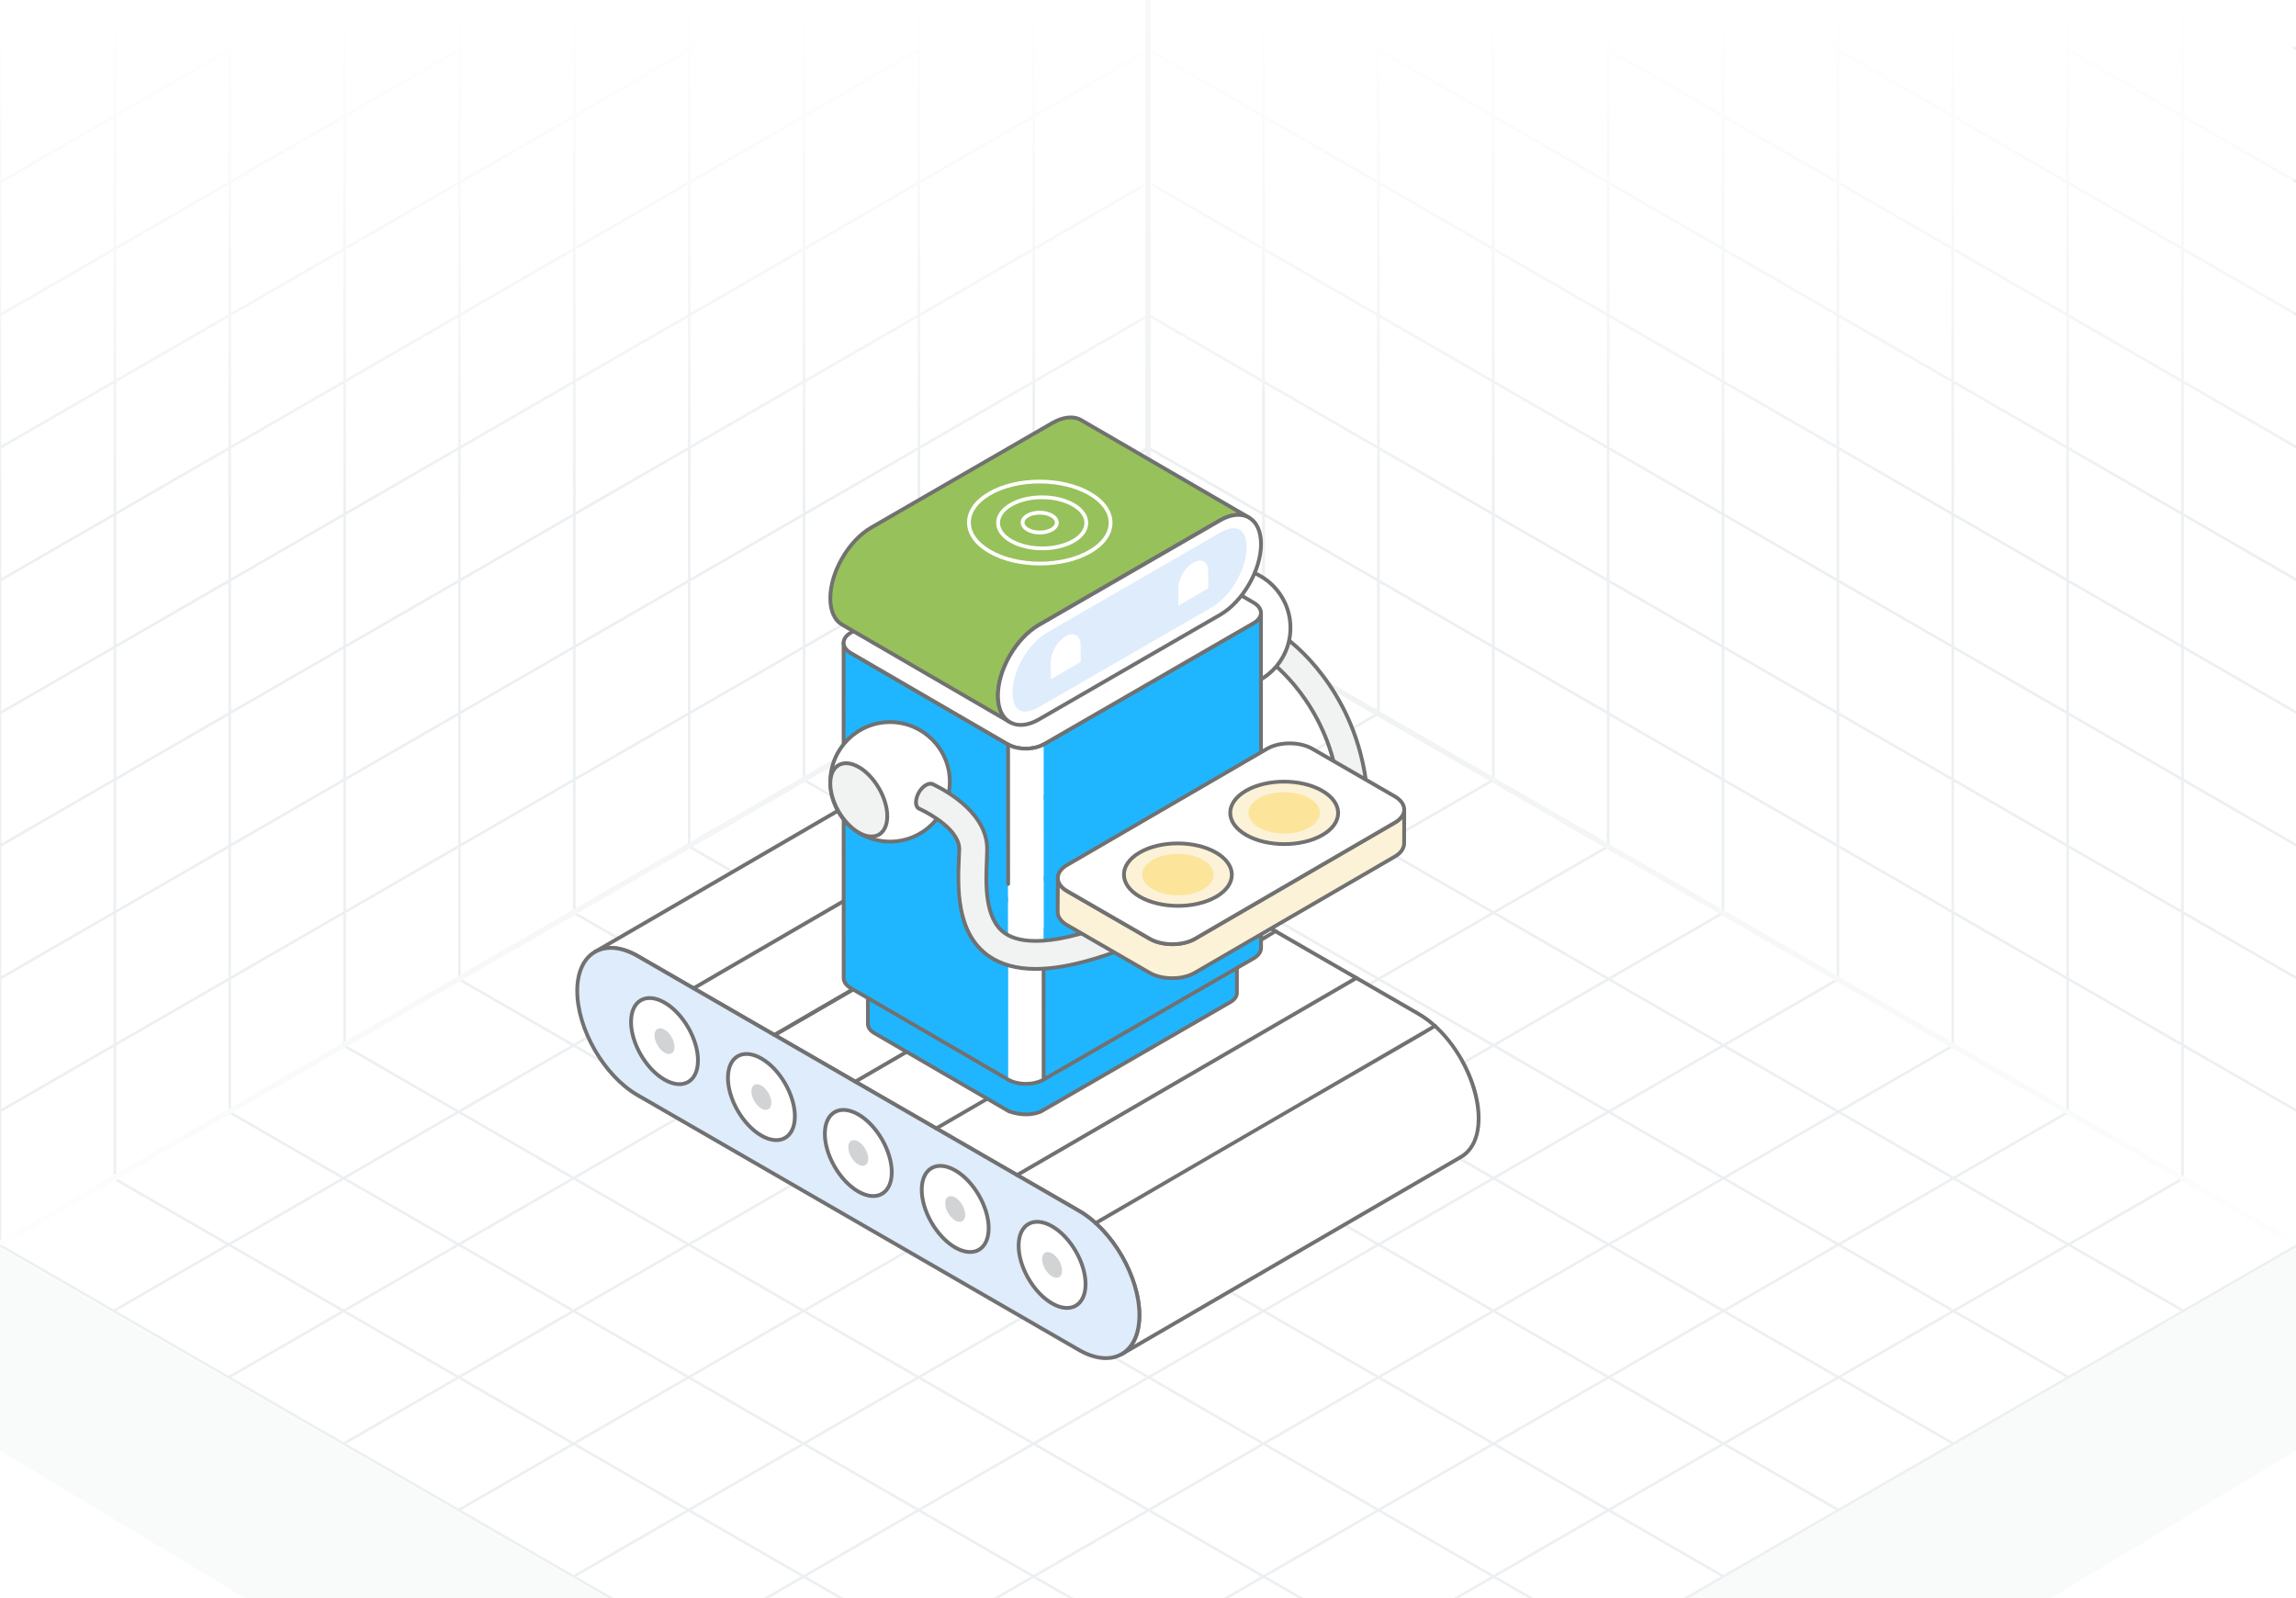 <svg width="431" height="300" viewBox="0 0 431 300" fill="none" xmlns="http://www.w3.org/2000/svg">
<rect x="0" y="0" width="431" height="300" fill="#333333" stroke="none"/>
<g clip-path="url(#clip0_1926_41608)">
<rect width="431" height="300" fill="white"/>
<path d="M237.191 121.463L21.334 246.088M258.777 133.925L42.92 258.55M280.363 146.388L64.505 271.013M301.948 158.85L86.091 283.475M323.534 171.313L107.677 295.938M345.12 183.775L129.263 308.4M366.705 196.238L150.848 320.863M388.291 208.7L172.434 333.325M409.877 221.163L194.02 345.788M194.02 121.463L409.877 246.088M172.434 133.925L388.291 258.55M150.848 146.388L366.705 271.013M129.263 158.85L345.12 283.475M107.677 171.313L323.534 295.938M86.091 183.775L301.948 308.4M64.505 196.238L280.363 320.863M42.92 208.7L258.777 333.325M21.334 221.163L237.191 345.788M215.605 109L-0.252 233.625L215.605 358.25L431.463 233.625L215.605 109Z" stroke="#EDF0F2" stroke-width="0.5"/>
<path d="M237.188 -127.629V121.454M258.75 -115.18V133.904M280.313 -102.731V146.353M301.876 -90.281V158.802M323.438 -77.832V171.251M345.001 -65.383V183.7M366.564 -52.934V196.15M388.126 -40.484V208.599M409.689 -28.035V221.048M215.625 -115.17L431.251 9.322M215.625 -90.261L431.251 34.23M215.625 -65.353L431.251 59.139M215.625 -40.445L431.251 84.047M215.625 -15.536L431.251 108.956M215.625 9.372L431.251 133.864M215.625 34.28L431.251 158.772M215.625 59.189L431.251 183.681M215.625 84.097L431.251 208.589M215.625 -140.078V109.005L431.251 233.497V-15.586L215.625 -140.078Z" stroke="#EDF0F2" stroke-width="0.5"/>
<path d="M194.062 -127.629V121.454M172.5 -115.18V133.904M150.937 -102.731V146.353M129.374 -90.281V158.802M107.812 -77.832V171.251M86.249 -65.383V183.7M64.686 -52.934V196.15M43.124 -40.484V208.599M21.561 -28.035V221.048M215.625 -115.17L-0.001 9.322M215.625 -90.261L-0.001 34.23M215.625 -65.353L-0.001 59.139M215.625 -40.445L-0.001 84.047M215.625 -15.536L-0.001 108.956M215.625 9.372L-0.001 133.864M215.625 34.28L-0.001 158.772M215.625 59.189L-0.001 183.681M215.625 84.097L-0.001 208.589M215.625 -140.078V109.005L-0.001 233.497V-15.586L215.625 -140.078Z" stroke="#EDF0F2" stroke-width="0.5"/>
<path d="M215.5 0L-0.5 0V184.5L215.5 60L215.5 0Z" fill="url(#paint0_linear_1926_41608)"/>
<path d="M214.5 0L430.5 0V184.5L214.5 60L214.5 0Z" fill="url(#paint1_linear_1926_41608)"/>
<path d="M215.5 402L431.5 272V234L215.5 358.5L215.5 402Z" fill="#F9FAFA"/>
<path d="M215.5 402L-0.5 272V234L215.5 358.5L215.5 402Z" fill="#F9FAFA"/>
<path d="M0 233.5L215.5 109M215.5 109L431 233.5M215.5 109V0" stroke="url(#paint2_radial_1926_41608)"/>
<path d="M111.668 178.693C113.728 177.5 116.584 177.663 119.746 179.488L202.565 227.314C208.837 230.928 213.897 239.693 213.879 246.904C213.879 250.482 212.614 252.995 210.571 254.187L274.258 217.175C276.3 215.983 277.565 213.471 277.565 209.892C277.583 202.682 272.523 193.916 266.252 190.302L183.433 142.476C180.27 140.651 177.415 140.488 175.354 141.699L111.668 178.693Z" fill="white"/>
<path d="M210.572 254.545C210.45 254.545 210.331 254.481 210.265 254.368C210.165 254.199 210.223 253.98 210.393 253.881H210.393L210.396 253.88C212.413 252.701 213.523 250.225 213.523 246.907C213.541 239.822 208.546 231.173 202.388 227.624L119.57 179.799C116.634 178.104 113.892 177.823 111.851 179.001L111.847 179.002C111.847 179.002 111.847 179.003 111.847 179.003C111.678 179.098 111.459 179.044 111.361 178.873C111.262 178.703 111.32 178.486 111.49 178.387L111.491 178.386C111.491 178.386 111.493 178.384 111.494 178.384L175.177 141.395C177.441 140.059 180.438 140.34 183.612 142.169L266.431 189.996C272.786 193.659 277.94 202.586 277.922 209.896C277.922 213.477 276.685 216.173 274.438 217.484L210.751 254.496C210.694 254.53 210.633 254.545 210.572 254.545ZM114.648 177.571C116.275 177.571 118.07 178.112 119.926 179.181L202.744 227.007C209.099 230.67 214.253 239.597 214.235 246.908C214.235 249.142 213.754 251.032 212.847 252.456L274.08 216.869C280.871 212.905 275.912 196.284 266.075 190.613L183.256 142.787C180.313 141.087 177.572 140.812 175.536 142.009L114.297 177.579C114.413 177.574 114.53 177.571 114.648 177.571Z" fill="#717171"/>
<path d="M119.742 179.491C113.477 175.874 108.372 178.77 108.352 185.969C108.331 193.182 113.403 201.954 119.668 205.571L202.49 253.388C208.755 257.005 213.86 254.109 213.88 246.897C213.901 239.697 208.829 230.925 202.563 227.308L119.742 179.491Z" fill="#DEECFB"/>
<path d="M207.59 255.308C205.964 255.308 204.169 254.767 202.316 253.698L119.495 205.881C113.135 202.21 107.979 193.277 108 185.97C108.01 182.372 109.255 179.677 111.506 178.382C113.776 177.076 116.766 177.361 119.924 179.184L202.746 227.001C209.105 230.673 214.261 239.599 214.241 246.9C214.231 250.505 212.984 253.204 210.731 254.501C209.794 255.04 208.734 255.308 207.59 255.308ZM114.651 178.287C113.629 178.287 112.688 178.522 111.861 178.999C109.84 180.162 108.721 182.639 108.712 185.972C108.692 193.051 113.688 201.706 119.851 205.264L202.672 253.08C205.6 254.77 208.337 255.057 210.376 253.883C212.4 252.719 213.519 250.238 213.529 246.897C213.548 239.825 208.551 231.176 202.39 227.619L119.568 179.802C117.826 178.795 116.151 178.287 114.651 178.287Z" fill="#717171"/>
<path d="M130.192 185.878C130.07 185.878 129.95 185.814 129.884 185.701C129.785 185.53 129.843 185.313 130.014 185.214L193.708 148.209C193.876 148.109 194.095 148.167 194.195 148.337C194.293 148.508 194.236 148.725 194.065 148.824L130.371 185.829C130.315 185.862 130.253 185.878 130.192 185.878Z" fill="#717171"/>
<path d="M145.384 194.651C145.261 194.651 145.142 194.587 145.076 194.475C144.977 194.304 145.035 194.087 145.205 193.988L208.899 156.983C209.067 156.882 209.287 156.941 209.386 157.111C209.485 157.282 209.427 157.499 209.257 157.597L145.562 194.603C145.506 194.636 145.445 194.651 145.384 194.651Z" fill="#717171"/>
<path d="M160.548 203.41C160.425 203.41 160.306 203.346 160.24 203.234C160.141 203.063 160.199 202.846 160.369 202.747L224.079 165.74C224.247 165.64 224.467 165.699 224.566 165.868C224.665 166.039 224.607 166.256 224.437 166.355L160.726 203.362C160.67 203.395 160.609 203.41 160.548 203.41Z" fill="#717171"/>
<path d="M175.739 212.187C175.617 212.187 175.497 212.123 175.431 212.011C175.332 211.839 175.39 211.623 175.56 211.524C243.23 172.413 239.404 174.039 239.757 174.647C240.102 175.243 243.472 172.707 175.918 212.138C175.861 212.172 175.8 212.187 175.739 212.187Z" fill="#717171"/>
<path d="M190.923 220.941C190.8 220.941 190.681 220.877 190.615 220.764C190.516 220.593 190.574 220.376 190.744 220.277L254.455 183.272C254.623 183.171 254.842 183.231 254.942 183.4C255.041 183.571 254.983 183.788 254.812 183.887L191.101 220.892C191.045 220.925 190.984 220.941 190.923 220.941Z" fill="#717171"/>
<path d="M205.665 229.964C205.542 229.964 205.423 229.9 205.357 229.787C205.258 229.616 205.316 229.399 205.486 229.3L269.197 192.295C269.364 192.195 269.584 192.253 269.683 192.423C270.028 193.02 273.398 190.484 205.844 229.915C205.787 229.948 205.726 229.964 205.665 229.964Z" fill="#717171"/>
<path d="M145.384 194.651C145.261 194.651 145.142 194.587 145.076 194.475C144.977 194.304 145.035 194.087 145.205 193.988L208.899 156.983C209.067 156.882 209.287 156.941 209.386 157.111C209.485 157.282 209.427 157.499 209.257 157.597L145.562 194.603C145.506 194.636 145.445 194.651 145.384 194.651Z" fill="#717171"/>
<path d="M197.513 230.22C194.044 228.218 191.222 229.826 191.211 233.825C191.2 237.81 194.003 242.667 197.472 244.669C200.941 246.672 203.763 245.064 203.774 241.078C203.785 237.079 200.982 232.223 197.513 230.22Z" fill="white"/>
<path d="M197.299 244.975C193.737 242.918 190.848 237.914 190.859 233.82C190.872 229.551 193.979 227.765 197.696 229.909C201.257 231.966 204.146 236.976 204.135 241.076C204.123 245.32 201.022 247.126 197.299 244.975ZM191.571 233.823C191.56 237.689 194.29 242.415 197.655 244.358C200.883 246.225 203.413 244.789 203.423 241.073C203.433 237.201 200.705 232.47 197.34 230.527C194.087 228.646 191.583 230.126 191.571 233.823Z" fill="#717171"/>
<path d="M197.5 235.285C196.464 234.686 195.621 235.167 195.617 236.361C195.614 237.552 196.451 239.003 197.488 239.601C198.524 240.2 199.367 239.719 199.37 238.528C199.374 237.334 198.536 235.883 197.5 235.285Z" fill="#D1D3D4"/>
<path d="M179.329 219.72C175.861 217.718 173.039 219.326 173.027 223.325C173.016 227.31 175.82 232.167 179.289 234.169C182.757 236.172 185.579 234.564 185.591 230.578C185.602 226.579 182.798 221.723 179.329 219.72Z" fill="white"/>
<path d="M179.111 234.476C175.549 232.419 172.661 227.415 172.672 223.32C172.683 219.091 175.759 217.249 179.508 219.41C183.071 221.467 185.958 226.476 185.947 230.577C185.935 234.805 182.849 236.634 179.111 234.476ZM173.384 223.323C173.373 227.189 176.102 231.915 179.467 233.858C182.694 235.722 185.224 234.293 185.235 230.575C185.246 226.701 182.518 221.97 179.152 220.027C175.933 218.166 173.394 219.585 173.384 223.323Z" fill="#717171"/>
<path d="M161.142 209.217C157.673 207.214 154.851 208.822 154.84 212.821C154.829 216.806 157.632 221.663 161.101 223.665C164.57 225.668 167.392 224.06 167.403 220.074C167.414 216.075 164.611 211.219 161.142 209.217Z" fill="white"/>
<path d="M160.92 223.971C157.358 221.914 154.469 216.91 154.481 212.817C154.493 208.553 157.591 206.759 161.317 208.905C164.879 210.962 167.767 215.971 167.756 220.072C167.744 224.3 164.658 226.13 160.92 223.971ZM155.193 212.82C155.181 216.685 157.911 221.41 161.276 223.353C164.503 225.218 167.034 223.788 167.044 220.07C167.054 216.196 164.326 211.465 160.961 209.522C157.7 207.637 155.204 209.129 155.193 212.82Z" fill="#717171"/>
<path d="M142.951 198.713C139.482 196.71 136.66 198.318 136.648 202.317C136.637 206.303 139.441 211.159 142.91 213.161C146.378 215.164 149.2 213.556 149.212 209.57C149.223 205.571 146.419 200.715 142.951 198.713Z" fill="white"/>
<path d="M142.732 213.473C139.17 211.416 136.282 206.412 136.293 202.317C136.305 198.047 139.412 196.261 143.129 198.405C146.692 200.462 149.58 205.472 149.568 209.573C149.556 213.813 146.465 215.623 142.732 213.473ZM137.005 202.32C136.994 206.187 139.723 210.912 143.088 212.855C146.315 214.721 148.846 213.287 148.856 209.57C148.867 205.697 146.139 200.966 142.773 199.023C139.507 197.134 137.015 198.637 137.005 202.32Z" fill="#717171"/>
<path d="M124.763 188.213C121.294 186.21 118.472 187.818 118.461 191.817C118.45 195.803 121.253 200.659 124.722 202.661C128.191 204.664 131.013 203.056 131.024 199.07C131.035 195.071 128.232 190.215 124.763 188.213Z" fill="white"/>
<path d="M124.541 202.971C120.979 200.914 118.09 195.911 118.102 191.816C118.115 187.547 121.221 185.761 124.938 187.905C128.5 189.962 131.388 194.972 131.377 199.073C131.365 203.326 128.257 205.117 124.541 202.971ZM118.814 191.819C118.803 195.685 121.532 200.411 124.897 202.354C128.103 204.206 130.655 202.811 130.665 199.07C130.675 195.197 127.947 190.464 124.582 188.523C121.386 186.675 118.825 188.056 118.814 191.819Z" fill="#717171"/>
<path d="M179.312 224.785C178.276 224.186 177.433 224.667 177.43 225.861C177.426 227.052 178.264 228.503 179.3 229.101C180.337 229.7 181.18 229.219 181.183 228.028C181.186 226.834 180.349 225.383 179.312 224.785Z" fill="#D1D3D4"/>
<path d="M161.121 214.285C160.085 213.686 159.242 214.167 159.238 215.361C159.235 216.552 160.073 218.003 161.109 218.601C162.145 219.2 162.988 218.719 162.992 217.528C162.995 216.334 162.157 214.883 161.121 214.285Z" fill="#D1D3D4"/>
<path d="M142.934 203.781C141.897 203.182 141.054 203.663 141.051 204.857C141.047 206.048 141.885 207.499 142.921 208.097C143.958 208.696 144.801 208.215 144.804 207.024C144.807 205.83 143.97 204.379 142.934 203.781Z" fill="#D1D3D4"/>
<path d="M124.75 193.281C123.714 192.682 122.871 193.163 122.867 194.357C122.864 195.548 123.701 196.999 124.738 197.597C125.774 198.196 126.617 197.715 126.62 196.524C126.624 195.33 125.786 193.879 124.75 193.281Z" fill="#D1D3D4"/>
<path d="M253.74 149.104C252.461 149.104 251.339 148.17 251.144 146.866C248.893 131.854 238.777 124.412 238.675 124.338C237.497 123.491 237.23 121.849 238.077 120.67C238.927 119.496 240.57 119.224 241.746 120.074C242.236 120.427 253.767 128.907 256.342 146.085C256.558 147.521 255.568 148.859 254.133 149.075C254.001 149.095 253.87 149.104 253.74 149.104Z" fill="#F1F2F2"/>
<path d="M253.737 149.458C252.273 149.458 251.006 148.366 250.789 146.917C248.571 132.123 238.564 124.698 238.463 124.625C237.817 124.16 237.39 123.472 237.262 122.685C237.134 121.897 237.32 121.107 237.786 120.461C238.752 119.126 240.62 118.824 241.952 119.783C242.446 120.138 254.09 128.674 256.692 146.031C256.936 147.658 255.811 149.181 254.183 149.426C254.032 149.448 253.884 149.458 253.737 149.458ZM240.212 119.933C239.506 119.933 238.808 120.262 238.364 120.876C238.01 121.369 237.868 121.971 237.965 122.57C238.062 123.168 238.387 123.694 238.88 124.047C238.984 124.124 249.23 131.717 251.493 146.811C251.675 148.025 252.825 148.904 254.079 148.722C255.317 148.536 256.174 147.376 255.988 146.137C253.43 129.074 242.02 120.71 241.536 120.362C241.136 120.073 240.672 119.933 240.212 119.933Z" fill="#717171"/>
<path d="M231.022 129.08C237.217 129.08 242.24 124.057 242.24 117.862C242.24 111.667 237.217 106.645 231.022 106.645C224.827 106.645 219.805 111.667 219.805 117.862C219.805 124.057 224.827 129.08 231.022 129.08Z" fill="white"/>
<path d="M231.022 129.437C224.641 129.437 219.449 124.245 219.449 117.863C219.449 111.481 224.641 106.289 231.022 106.289C237.404 106.289 242.596 111.481 242.596 117.863C242.596 124.245 237.404 129.437 231.022 129.437ZM231.022 107.001C225.034 107.001 220.161 111.874 220.161 117.863C220.161 123.852 225.034 128.725 231.022 128.725C237.012 128.725 241.884 123.852 241.884 117.863C241.884 111.874 237.012 107.001 231.022 107.001Z" fill="#717171"/>
<path d="M225.177 115.103C222.219 113.395 219.818 114.763 219.809 118.151C219.799 121.55 222.184 125.682 225.143 127.39C228.091 129.092 230.492 127.724 230.501 124.324C230.511 120.936 228.126 116.805 225.177 115.103Z" fill="#F1F2F2"/>
<path d="M227.537 128.482C226.74 128.482 225.865 128.219 224.965 127.701C221.915 125.94 219.443 121.656 219.453 118.152C219.458 116.388 220.078 115.061 221.197 114.417C222.329 113.767 223.805 113.903 225.355 114.797C228.399 116.555 230.867 120.83 230.857 124.328C230.852 126.098 230.231 127.431 229.109 128.077C228.638 128.347 228.108 128.482 227.537 128.482ZM222.773 114.725C222.324 114.725 221.913 114.826 221.552 115.034C220.662 115.547 220.169 116.655 220.165 118.154C220.155 121.431 222.468 125.436 225.321 127.083C226.636 127.844 227.856 127.977 228.754 127.46C229.647 126.945 230.141 125.833 230.145 124.325C230.155 121.056 227.846 117.059 224.999 115.415C224.206 114.956 223.447 114.725 222.773 114.725Z" fill="#717171"/>
<path d="M195.326 174.645V176L195.325 174.645L162.914 180.568L162.918 192.214C162.918 192.842 163.326 193.47 164.158 193.946L189.332 208.584C189.332 208.584 192.448 209.876 195.326 208.686L230.931 188.124C231.78 187.648 232.188 187.003 232.188 186.375L232.184 174.645L195.326 174.645Z" fill="#1FB6FF"/>
<path d="M192.616 209.542C190.749 209.542 189.29 208.949 189.2 208.912L163.984 194.253C163.071 193.732 162.567 193.006 162.567 192.213L162.562 180.568C162.562 180.396 162.686 180.248 162.855 180.218L195.265 174.295C195.288 174.29 195.3 174.299 195.331 174.289H232.188C232.385 174.289 232.544 174.449 232.544 174.645L232.549 186.375C232.549 187.172 232.024 187.923 231.11 188.434L195.509 208.994C194.522 209.403 193.521 209.542 192.616 209.542ZM189.515 208.276C189.524 208.276 192.502 209.47 195.194 208.356L230.758 187.816C231.445 187.432 231.837 186.906 231.837 186.375L231.832 175.001H195.687V176.001C195.687 176.197 195.528 176.357 195.331 176.357C195.135 176.357 194.975 176.198 194.975 176.001L194.974 175.072L163.275 180.864L163.279 192.213C163.279 192.74 163.656 193.246 164.339 193.637L189.515 208.276Z" fill="#717171"/>
<path d="M195.45 154.352V188.076L195.434 154.352H195.45Z" fill="#F1F2F2"/>
<path d="M158.363 120.57L158.379 183.484C158.379 184.18 158.833 184.87 159.741 185.394L189.263 202.547L189.239 139.634L159.726 122.481C158.817 121.956 158.363 121.259 158.363 120.57Z" fill="#1FB6FF"/>
<path d="M195.906 202.657L235.332 179.894C236.256 179.362 236.718 178.657 236.718 177.96L236.703 115.047C236.703 115.744 236.241 116.448 235.317 116.981L195.883 139.744" fill="#1FB6FF"/>
<path d="M195.907 203.014C195.785 203.014 195.664 202.95 195.599 202.836C195.5 202.666 195.559 202.448 195.729 202.349L235.156 179.587C235.923 179.144 236.363 178.552 236.363 177.961L236.348 116.638C236.115 116.878 235.829 117.097 235.496 117.291L196.061 140.053C195.89 140.149 195.673 140.092 195.575 139.922C195.477 139.753 195.535 139.534 195.705 139.436L235.14 116.673C235.907 116.231 236.347 115.638 236.347 115.047C236.347 114.851 236.507 114.691 236.703 114.691C236.9 114.691 237.059 114.851 237.059 115.047L237.075 177.961C237.075 178.813 236.505 179.631 235.512 180.204L196.085 202.967C196.029 202.999 195.968 203.014 195.907 203.014Z" fill="#717171"/>
<path d="M189.26 203.017C189.198 203.017 189.137 203.001 189.081 202.968L159.559 185.816C158.566 185.243 158.019 184.454 158.019 183.598L158.004 120.684C158.004 120.488 158.163 120.328 158.36 120.328C158.557 120.328 158.716 120.488 158.716 120.684C158.716 121.268 159.148 121.852 159.9 122.286L189.415 139.44C189.585 139.539 189.643 139.756 189.544 139.927C189.445 140.095 189.226 140.153 189.057 140.055L159.543 122.902C159.221 122.716 158.943 122.503 158.717 122.271L158.731 183.598C158.731 184.19 159.152 184.759 159.916 185.2L189.438 202.353C189.609 202.452 189.666 202.669 189.568 202.84C189.502 202.953 189.382 203.017 189.26 203.017Z" fill="#717171"/>
<path d="M159.746 118.744C157.906 119.806 157.896 121.532 159.724 122.595L189.239 139.747C191.072 140.812 194.047 140.809 195.887 139.747L235.317 116.982C237.157 115.92 237.167 114.199 235.334 113.134L205.819 95.982C203.991 94.919 201.016 94.917 199.176 95.979L159.746 118.744Z" fill="white"/>
<path d="M192.559 140.892C191.291 140.892 190.024 140.612 189.061 140.052L159.546 122.899C158.55 122.322 158.003 121.531 158.004 120.673C158.005 119.811 158.561 119.015 159.568 118.434L198.999 95.669C200.933 94.553 204.074 94.552 205.998 95.673L235.513 112.825C236.512 113.405 237.061 114.196 237.06 115.053C237.058 115.914 236.503 116.706 235.496 117.288L196.065 140.053C195.097 140.612 193.828 140.892 192.559 140.892ZM199.355 96.286L159.925 119.051C159.146 119.499 158.717 120.076 158.716 120.674C158.715 121.268 159.137 121.84 159.904 122.285L189.419 139.437C191.147 140.441 193.967 140.443 195.709 139.436L235.14 116.67C235.918 116.223 236.346 115.647 236.348 115.052C236.348 114.46 235.925 113.887 235.156 113.44L205.641 96.287C203.917 95.287 201.098 95.278 199.355 96.286Z" fill="#717171"/>
<path d="M189.238 139.746L189.256 202.661C191.089 203.726 194.064 203.723 195.904 202.661L195.886 139.746C194.046 140.808 191.071 140.811 189.238 139.746Z" fill="white"/>
<path d="M192.582 203.81C191.313 203.81 190.046 203.531 189.084 202.97C188.913 202.872 188.856 202.655 188.954 202.484C189.054 202.314 189.271 202.254 189.441 202.356C191.112 203.326 193.803 203.36 195.554 202.452L195.543 180.426C195.543 180.23 195.702 180.07 195.899 180.07C196.095 180.07 196.255 180.229 196.255 180.426L196.266 202.663C196.266 202.79 196.198 202.908 196.088 202.972C195.12 203.531 193.85 203.81 192.582 203.81Z" fill="#717171"/>
<path d="M189.25 166.298C189.053 166.298 188.894 166.138 188.894 165.942L188.883 139.747C188.883 139.619 188.951 139.503 189.062 139.439C189.172 139.375 189.308 139.377 189.418 139.44C191.148 140.444 193.968 140.446 195.708 139.439C195.878 139.34 196.095 139.398 196.194 139.569C196.293 139.739 196.234 139.957 196.064 140.056C194.298 141.076 191.529 141.165 189.595 140.325L189.606 165.942C189.606 166.138 189.447 166.298 189.25 166.298Z" fill="#717171"/>
<path d="M234.475 97.168C233.071 96.365 231.14 96.466 228.983 97.694L194.993 117.322C190.73 119.779 187.32 125.723 187.32 130.613C187.32 133.045 188.197 134.75 189.577 135.553L158.095 117.268C156.716 116.465 155.863 114.76 155.863 112.328C155.838 107.438 159.274 101.495 163.537 99.037L197.527 79.409C199.658 78.181 201.589 78.055 202.994 78.883L234.475 97.168Z" fill="#97C15A"/>
<path d="M189.577 135.911C189.516 135.911 189.455 135.896 189.399 135.862H189.398C189.397 135.862 189.396 135.861 189.395 135.861L157.917 117.577C156.363 116.673 155.508 114.809 155.508 112.329C155.482 107.342 159.005 101.241 163.359 98.731L197.349 79.103C199.538 77.843 201.608 77.655 203.175 78.577L234.655 96.862C234.825 96.959 234.882 97.177 234.785 97.347C234.686 97.516 234.467 97.574 234.3 97.478C232.941 96.702 231.117 96.891 229.161 98.005L195.172 117.632C191.039 120.015 187.677 125.838 187.677 130.614C187.677 132.821 188.415 134.467 189.757 135.248C189.926 135.346 189.984 135.563 189.885 135.734C189.819 135.847 189.7 135.911 189.577 135.911ZM200.967 78.712C199.977 78.712 198.866 79.05 197.706 79.72L163.716 99.348C159.558 101.744 156.196 107.567 156.22 112.328C156.22 114.545 156.95 116.19 158.276 116.962L187.709 134.058C187.221 133.128 186.965 131.961 186.965 130.614C186.965 125.611 190.487 119.511 194.816 117.015L228.806 97.387C230.015 96.699 231.19 96.333 232.267 96.298L202.816 79.192C202.271 78.872 201.648 78.712 200.967 78.712Z" fill="#717171"/>
<path d="M228.995 97.707C233.254 95.249 236.708 97.216 236.722 102.11C236.735 106.986 233.304 112.947 229.045 115.406L195.058 135.028C190.8 137.487 187.346 135.501 187.332 130.626C187.318 125.732 190.749 119.789 195.008 117.33L228.995 97.707Z" fill="white"/>
<path d="M191.601 136.444C190.806 136.444 190.067 136.257 189.413 135.881C187.847 134.98 186.98 133.114 186.973 130.627C186.959 125.633 190.482 119.53 194.827 117.021L228.814 97.399C230.995 96.14 233.063 95.944 234.638 96.851C236.202 97.751 237.068 99.619 237.074 102.109C237.088 107.104 233.565 113.206 229.22 115.715L195.233 135.337C193.959 136.073 192.723 136.444 191.601 136.444ZM232.452 97.003C231.454 97.003 230.336 97.342 229.17 98.016L195.183 117.639C191.035 120.033 187.672 125.858 187.685 130.624C187.691 132.846 188.431 134.494 189.768 135.264C191.115 136.041 192.929 135.846 194.877 134.72L228.864 115.098C233.011 112.703 236.376 106.878 236.362 102.112C236.356 99.886 235.618 98.236 234.283 97.469C233.742 97.157 233.124 97.003 232.452 97.003Z" fill="#717171"/>
<path d="M192.462 133.578C190.291 133.578 190.05 131.091 190.047 130.022C190.035 125.954 193.018 120.79 196.561 118.744L229.12 99.946C230.015 99.43 230.872 99.156 231.597 99.156C233.761 99.156 234.001 101.645 234.005 102.715C234.016 106.784 231.033 111.949 227.49 113.994L194.93 132.791C194.039 133.306 193.185 133.578 192.462 133.578Z" fill="#DEECFB"/>
<path d="M200.031 119.442C201.593 118.54 202.844 119.269 202.849 121.047L202.858 124.274L197.255 127.509L197.246 124.282C197.241 122.503 198.483 120.336 200.031 119.442Z" fill="white"/>
<path d="M223.99 105.607C225.538 104.713 226.803 105.433 226.808 107.212L226.817 110.439L221.201 113.681L221.191 110.454C221.186 108.676 222.443 106.5 223.99 105.607Z" fill="white"/>
<path d="M167.081 157.986C173.276 157.986 178.298 152.964 178.298 146.768C178.298 140.573 173.276 135.551 167.081 135.551C160.886 135.551 155.863 140.573 155.863 146.768C155.863 152.964 160.886 157.986 167.081 157.986Z" fill="white"/>
<path d="M167.082 158.342C160.699 158.342 155.508 153.15 155.508 146.768C155.508 140.387 160.699 135.195 167.082 135.195C173.463 135.195 178.655 140.387 178.655 146.768C178.655 153.15 173.463 158.342 167.082 158.342ZM167.082 135.907C161.092 135.907 156.22 140.779 156.22 146.768C156.22 152.756 161.092 157.629 167.082 157.629C173.07 157.629 177.943 152.756 177.943 146.768C177.943 140.779 173.07 135.907 167.082 135.907Z" fill="#717171"/>
<path d="M161.232 144.009C158.274 142.301 155.873 143.669 155.863 147.057C155.854 150.457 158.239 154.588 161.197 156.296C164.146 157.998 166.546 156.63 166.556 153.23C166.566 149.843 164.18 145.711 161.232 144.009Z" fill="#F1F2F2"/>
<path d="M161.02 156.605C157.971 154.843 155.498 150.56 155.508 147.056C155.513 145.293 156.133 143.966 157.253 143.321C158.382 142.669 159.86 142.805 161.411 143.7C164.455 145.458 166.922 149.735 166.913 153.233C166.903 156.88 164.235 158.459 161.02 156.605ZM158.829 143.628C158.38 143.628 157.969 143.731 157.609 143.938C156.717 144.45 156.224 145.559 156.22 147.059C156.211 150.334 158.524 154.34 161.376 155.988C164.087 157.556 166.192 156.354 166.201 153.23C166.21 149.96 163.902 145.962 161.055 144.318C160.261 143.859 159.503 143.628 158.829 143.628Z" fill="#717171"/>
<path d="M213.761 176.96C205.911 180.254 199.48 181.884 194.399 181.884C190.825 181.884 187.916 181.078 185.621 179.483C179.365 175.12 179.768 166.307 179.996 161.032C180.014 160.472 180.049 159.964 180.066 159.49C180.154 156.196 175.545 153.253 172.759 151.903C172.759 151.903 172.759 151.903 172.742 151.903C172.654 151.868 172.567 151.816 172.496 151.781C172.461 151.763 172.426 151.746 172.391 151.728C172.111 151.5 171.953 151.115 171.953 150.589C171.953 149.398 172.794 147.961 173.828 147.365C174.284 147.102 174.704 147.05 175.037 147.172C175.072 147.19 175.107 147.207 175.142 147.225C178.577 148.89 185.498 153.095 185.305 159.648C185.305 160.139 185.27 160.682 185.253 161.26C185.06 165.728 184.762 172.474 188.634 175.173C191.333 177.065 197.536 178.064 211.729 172.107C213.078 171.546 214.603 172.177 215.163 173.508C215.724 174.858 215.093 176.399 213.761 176.96Z" fill="#F1F2F2"/>
<path d="M194.399 182.24C190.792 182.24 187.77 181.411 185.418 179.776C178.992 175.295 179.435 166.834 179.71 159.479C179.784 156.718 176.121 153.938 172.651 152.247C170.709 151.692 171.678 148.196 173.65 147.057C174.179 146.751 174.715 146.673 175.161 146.84C175.173 146.844 175.237 146.875 175.248 146.88C178.481 148.448 185.863 152.78 185.661 159.66C185.661 163.337 184.503 171.86 188.838 174.882C191.463 176.722 197.541 177.678 211.591 171.779C213.109 171.146 214.857 171.864 215.491 173.371C216.125 174.896 215.411 176.653 213.9 177.289C213.899 177.289 213.899 177.289 213.899 177.289C206.072 180.574 199.511 182.24 194.399 182.24ZM172.914 151.584C174.702 152.45 180.526 155.581 180.422 159.501C180.404 159.992 180.37 160.45 180.352 161.045C180.125 166.283 179.75 174.955 185.824 179.192C188.055 180.742 190.94 181.528 194.399 181.528C199.416 181.528 205.883 179.881 213.624 176.633H213.623C214.774 176.149 215.318 174.808 214.834 173.645C214.353 172.501 213.021 171.958 211.865 172.435C197.516 178.461 191.201 177.409 188.43 175.466C184.403 172.659 184.7 165.803 184.896 161.265C184.933 160.361 184.949 159.969 184.949 159.649C185.139 153.175 178.045 149.028 174.987 147.545C174.671 147.417 174.349 147.476 174.006 147.674C172.414 148.593 171.925 150.895 172.615 151.452L172.651 151.46C172.655 151.463 172.733 151.503 172.738 151.506C172.844 151.564 172.912 151.583 172.914 151.584Z" fill="#717171"/>
<path d="M263.595 151.98L263.575 158.356C263.555 159.235 262.996 160.113 261.838 160.792L224.28 182.613C221.944 183.971 218.15 183.971 215.793 182.613L200.316 173.666C199.138 172.987 198.539 172.088 198.539 171.19L198.579 164.854C198.579 165.733 199.178 166.632 200.336 167.291L215.813 176.217C218.17 177.575 221.964 177.595 224.3 176.237L261.858 154.397C263.016 153.738 263.595 152.859 263.595 151.98Z" fill="#FCF2D7"/>
<path d="M215.619 182.922L200.143 173.976C198.882 173.25 198.188 172.26 198.188 171.19L198.227 164.852C198.229 164.658 198.388 164.499 198.583 164.499C198.584 164.499 198.584 164.499 198.585 164.499C198.781 164.499 198.939 164.659 198.939 164.855C198.939 165.637 199.514 166.411 200.516 166.983L215.995 175.909C218.256 177.215 221.903 177.222 224.126 175.931L261.683 154.091C262.685 153.521 263.238 152.775 263.243 151.992V151.98C263.243 151.783 263.403 151.625 263.599 151.625C263.599 151.625 263.599 151.625 263.599 151.625C263.795 151.625 263.955 151.785 263.955 151.981V151.982C263.955 151.987 263.955 151.991 263.955 151.995L263.935 158.358C263.911 159.42 263.231 160.391 262.022 161.1L224.464 182.921C222.053 184.324 218.081 184.34 215.619 182.922ZM198.928 166.606L198.9 171.193C198.9 171.995 199.468 172.764 200.498 173.358L215.975 182.305C218.227 183.604 221.874 183.603 224.106 182.306L261.663 160.485C262.65 159.907 263.205 159.148 263.223 158.348L263.237 153.758C262.93 154.109 262.527 154.429 262.038 154.708L224.483 176.546C222.065 177.952 218.097 177.944 215.639 176.526L200.162 167.601C199.659 167.314 199.244 166.976 198.928 166.606Z" fill="#717171"/>
<path d="M261.823 149.499C264.169 150.854 264.194 153.055 261.863 154.409L224.308 176.234C221.977 177.589 218.177 177.581 215.831 176.227L200.352 167.29C198.006 165.936 197.981 163.735 200.312 162.38L237.868 140.555C240.198 139.201 243.998 139.208 246.344 140.563L261.823 149.499Z" fill="white"/>
<path d="M215.65 176.534L200.171 167.597C198.913 166.871 198.221 165.883 198.219 164.818C198.217 163.764 198.896 162.788 200.13 162.071L237.685 140.246C240.11 138.836 244.073 138.842 246.519 140.252L261.998 149.189C263.255 149.915 263.948 150.902 263.95 151.968C263.951 153.022 263.272 153.998 262.039 154.714L224.483 176.539C222.058 177.95 218.099 177.946 215.65 176.534ZM242.086 139.893C240.619 139.893 239.155 140.216 238.043 140.861L200.487 162.686C199.483 163.27 198.93 164.027 198.931 164.817C198.932 165.618 199.499 166.385 200.527 166.979L216.006 175.916C218.255 177.215 221.897 177.218 224.126 175.925L261.681 154.099C262.686 153.515 263.239 152.759 263.238 151.969C263.236 151.168 262.67 150.4 261.642 149.806L246.163 140.869C245.036 140.218 243.559 139.893 242.086 139.893Z" fill="#717171"/>
<path d="M228.241 160.035C232.216 162.329 232.237 166.045 228.303 168.331C224.354 170.626 217.94 170.626 213.965 168.331C210.006 166.045 209.985 162.33 213.934 160.035C217.868 157.749 224.282 157.749 228.241 160.035Z" fill="#FCF2D7"/>
<path d="M213.787 168.641C209.585 166.213 209.568 162.16 213.755 159.729C217.786 157.388 224.363 157.387 228.419 159.727C232.646 162.168 232.647 166.221 228.482 168.639C224.424 170.998 217.834 170.976 213.787 168.641ZM214.113 160.344C210.412 162.494 210.408 165.868 214.143 168.023C218.011 170.257 224.282 170.256 228.125 168.025C231.822 165.876 231.803 162.502 228.063 160.345C224.211 158.12 217.953 158.112 214.113 160.344Z" fill="#717171"/>
<path d="M225.825 161.439C228.455 162.958 228.469 165.416 225.866 166.929C223.253 168.447 219.009 168.447 216.379 166.929C213.759 165.416 213.745 162.958 216.358 161.439C218.961 159.927 223.205 159.927 225.825 161.439Z" fill="#FCE49A"/>
<path d="M248.194 148.441C252.169 150.736 252.19 154.451 248.257 156.737C244.308 159.032 237.893 159.032 233.918 156.737C229.96 154.451 229.939 150.736 233.887 148.441C237.821 146.155 244.235 146.155 248.194 148.441Z" fill="#FCF2D7"/>
<path d="M233.741 157.046C229.538 154.619 229.521 150.565 233.709 148.134C237.739 145.793 244.317 145.795 248.372 148.133C252.59 150.568 252.608 154.621 248.435 157.045C244.377 159.403 237.787 159.381 233.741 157.046ZM234.066 148.749C230.365 150.9 230.361 154.273 234.097 156.429C237.964 158.662 244.235 158.661 248.078 156.43C251.775 154.28 251.756 150.907 248.016 148.75C244.161 146.524 237.901 146.523 234.066 148.749Z" fill="#717171"/>
<path d="M245.782 149.845C248.412 151.364 248.426 153.822 245.823 155.335C243.21 156.853 238.966 156.853 236.336 155.335C233.716 153.822 233.702 151.364 236.315 149.845C238.918 148.333 243.162 148.333 245.782 149.845Z" fill="#FCE49A"/>
<path d="M195.183 100.32C194.3 100.32 193.416 100.12 192.726 99.722C192.002 99.304 191.602 98.726 191.602 98.095C191.601 97.466 191.997 96.891 192.716 96.473C194.085 95.675 196.236 95.677 197.614 96.472C198.342 96.892 198.743 97.471 198.744 98.103C198.745 98.731 198.351 99.306 197.635 99.721C196.949 100.12 196.067 100.32 195.183 100.32ZM195.163 96.596C194.4 96.596 193.638 96.76 193.073 97.088C192.583 97.373 192.314 97.731 192.314 98.095C192.314 98.461 192.587 98.82 193.082 99.105C194.243 99.775 196.124 99.776 197.277 99.106C197.765 98.822 198.032 98.468 198.032 98.105C198.031 97.736 197.757 97.376 197.258 97.089C196.689 96.76 195.925 96.596 195.163 96.596Z" fill="white"/>
<path d="M195.665 103.293C193.477 103.293 191.287 102.811 189.616 101.847C187.93 100.873 187.001 99.556 187 98.139C186.999 96.728 187.919 95.416 189.59 94.445C192.904 92.518 198.313 92.519 201.648 94.444C203.341 95.422 204.275 96.742 204.277 98.161C204.279 99.57 203.364 100.878 201.7 101.845C200.04 102.811 197.854 103.293 195.665 103.293ZM195.612 93.703C193.558 93.703 191.507 94.155 189.948 95.06C188.505 95.899 187.711 96.992 187.712 98.138C187.713 99.291 188.516 100.388 189.972 101.229C193.117 103.044 198.218 103.046 201.342 101.231C202.777 100.396 203.567 99.306 203.565 98.163C203.563 97.007 202.756 95.906 201.292 95.061C199.723 94.155 197.666 93.703 195.612 93.703Z" fill="white"/>
<path d="M195.225 106.143C191.751 106.143 188.274 105.377 185.622 103.846C182.987 102.324 181.534 100.278 181.531 98.084C181.528 95.899 182.966 93.859 185.581 92.34C190.84 89.284 199.425 89.282 204.719 92.337C207.368 93.867 208.828 95.921 208.832 98.121C208.835 100.301 207.403 102.334 204.802 103.844C202.167 105.377 198.697 106.143 195.225 106.143ZM195.139 90.747C191.803 90.747 188.47 91.483 185.939 92.955C183.553 94.341 182.241 96.163 182.243 98.084C182.246 100.013 183.572 101.84 185.978 103.228C191.087 106.181 199.37 106.178 204.445 103.229C206.817 101.851 208.122 100.038 208.12 98.123C208.117 96.187 206.783 94.352 204.363 92.955C201.815 91.483 198.475 90.747 195.139 90.747Z" fill="white"/>
</g>
<defs>
<linearGradient id="paint0_linear_1926_41608" x1="42.029" y1="-4.2209e-08" x2="42.029" y2="95.5" gradientUnits="userSpaceOnUse">
<stop stop-color="white"/>
<stop offset="1" stop-color="white" stop-opacity="0"/>
</linearGradient>
<linearGradient id="paint1_linear_1926_41608" x1="387.971" y1="-4.2209e-08" x2="387.971" y2="95.5" gradientUnits="userSpaceOnUse">
<stop stop-color="white"/>
<stop offset="1" stop-color="white" stop-opacity="0"/>
</linearGradient>
<radialGradient id="paint2_radial_1926_41608" cx="0" cy="0" r="1" gradientUnits="userSpaceOnUse" gradientTransform="translate(215.5 111) rotate(90) scale(185.5 342.4)">
<stop stop-color="#EDF0F2"/>
<stop offset="1" stop-color="white"/>
</radialGradient>
<clipPath id="clip0_1926_41608">
<rect width="431" height="300" fill="white"/>
</clipPath>
</defs>
</svg>
